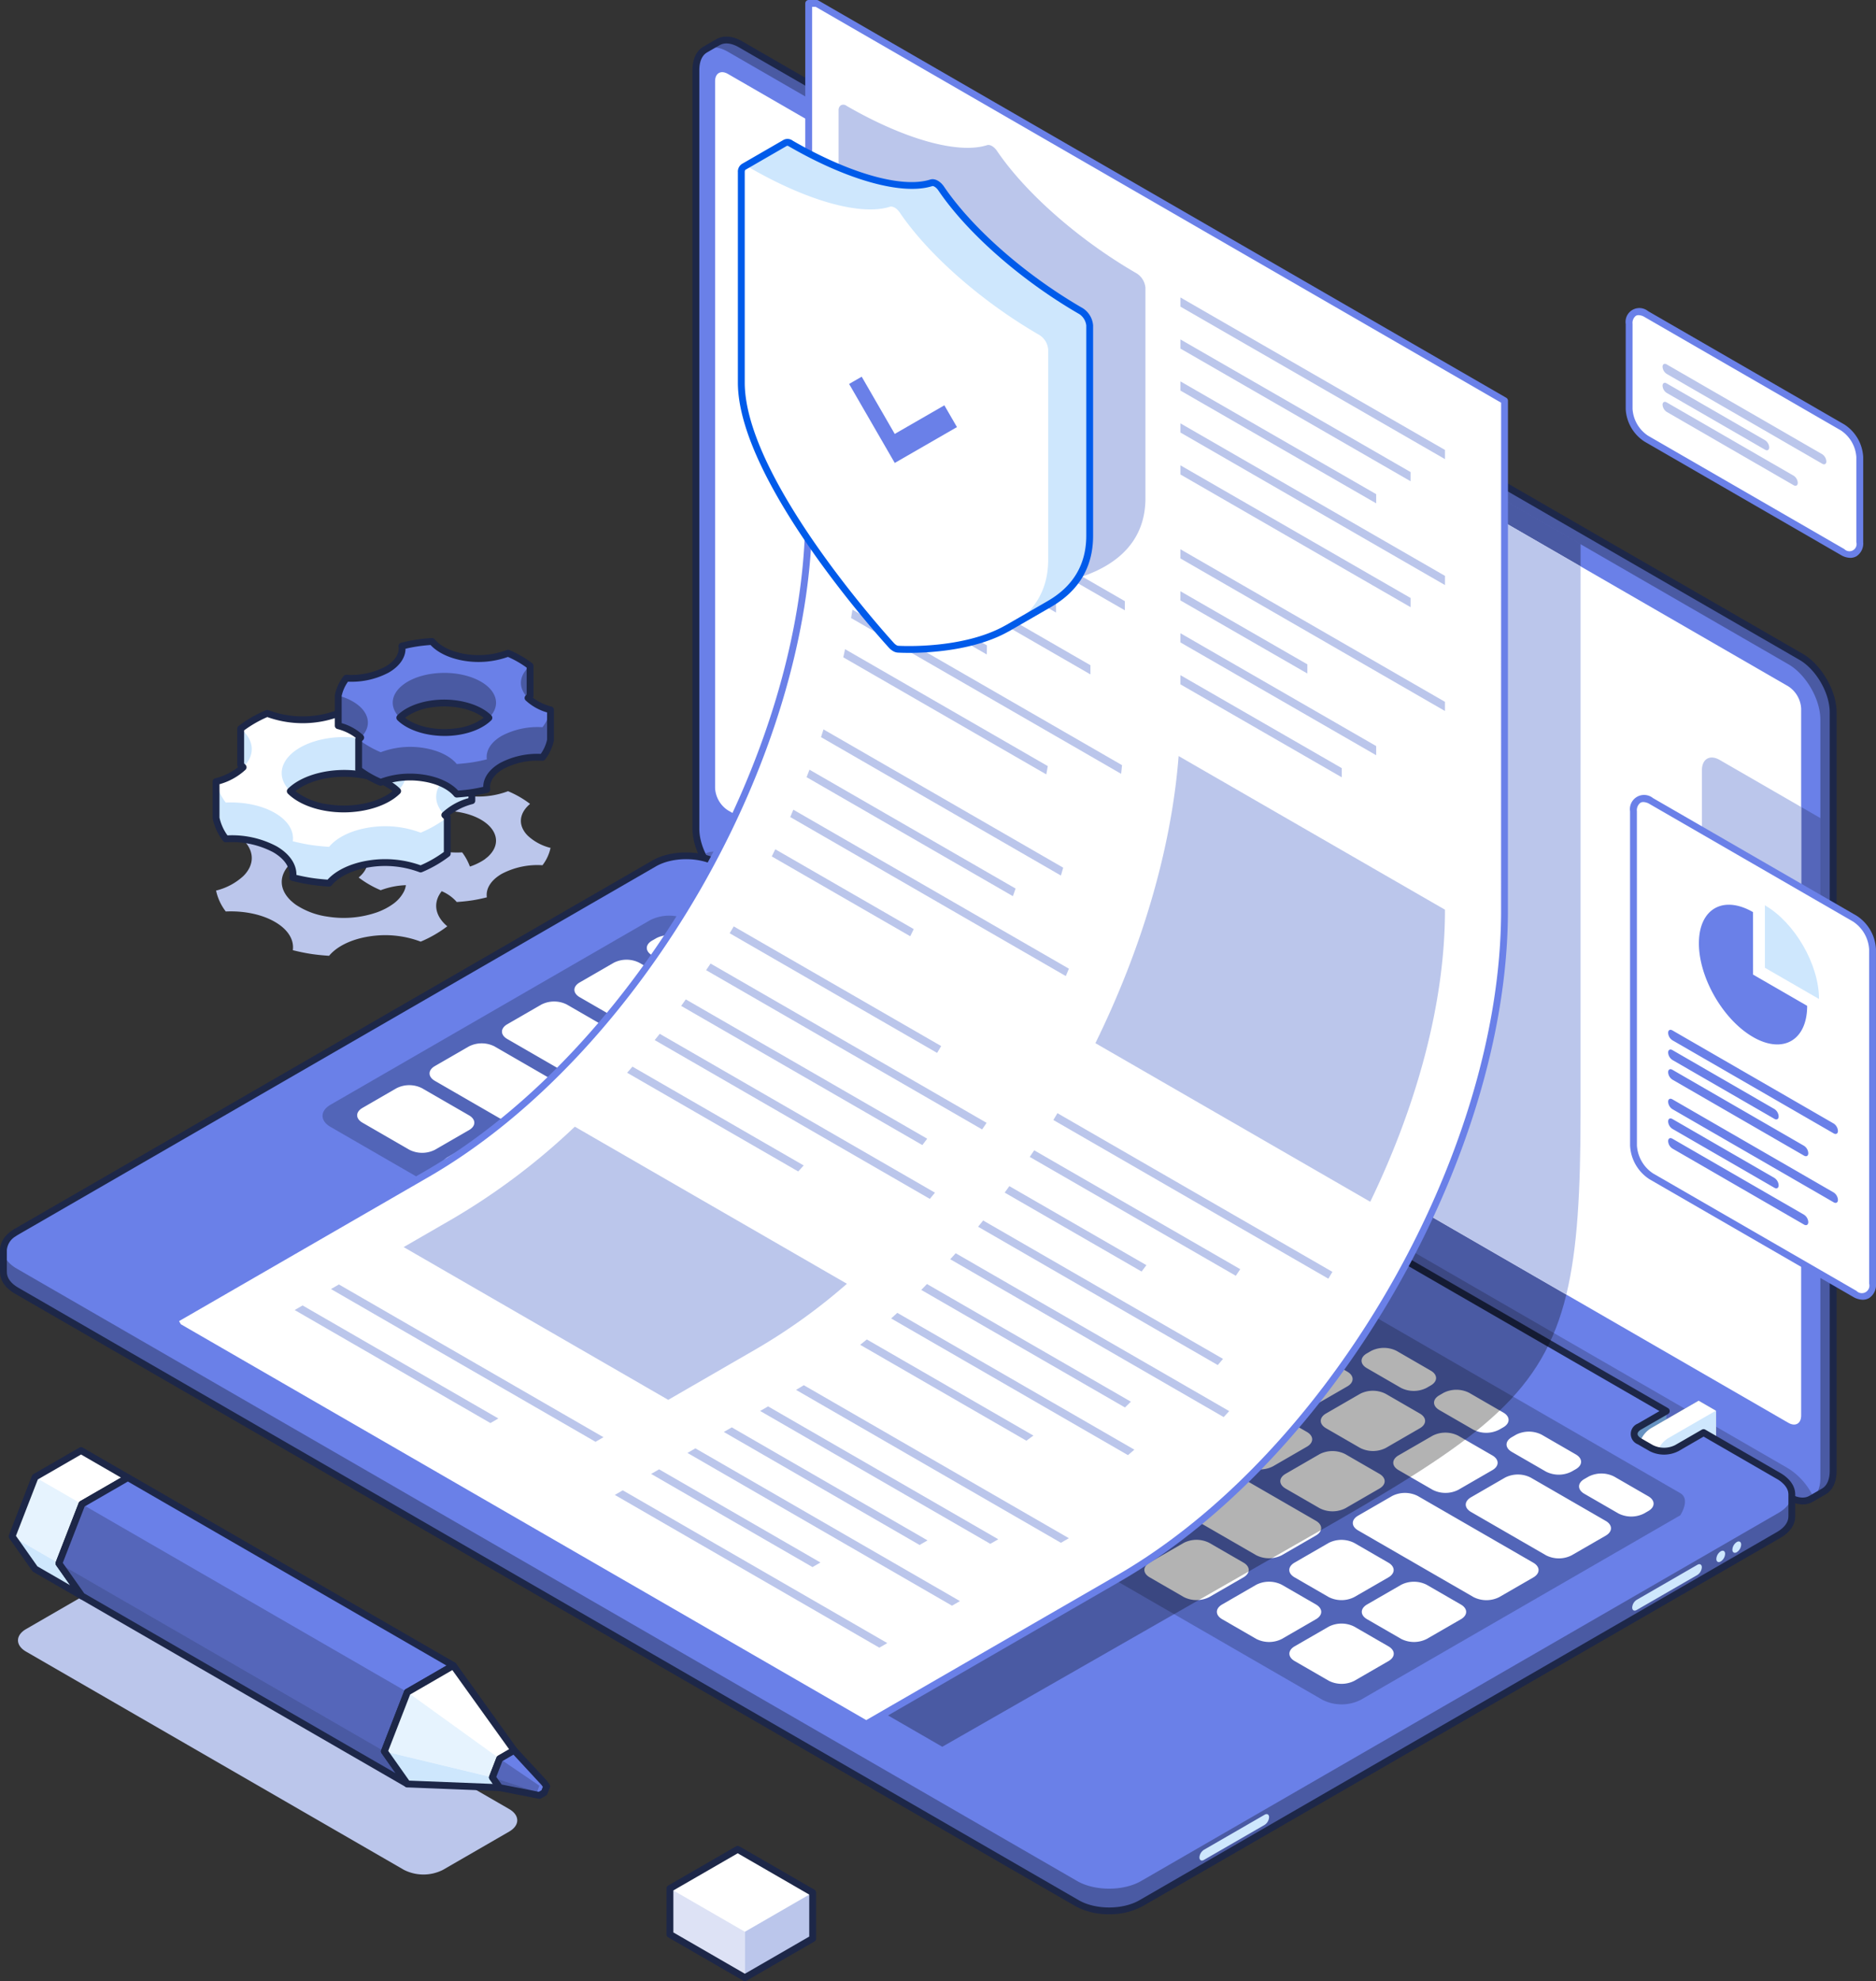 <svg xmlns="http://www.w3.org/2000/svg" width="576.462" height="608.553" viewBox="0 0 576.462 608.553">
  <rect x="0" y="0" width="576.462" height="608.553" fill="#333333" stroke="none"/>
  <g id="visual_2" data-name="visual 2" transform="translate(-632.379 -184.982)">
    <g id="Group_10725" data-name="Group 10725" transform="translate(632.379 196.224)">
      <path id="Path_40372" data-name="Path 40372" d="M891.886,200.171l-3.9,2.247a.057.057,0,0,1-.033.016l-.009.008h0c-1.767,1.031-2.855,3.223-2.855,6.337l0,233.013c0,6.257,4.4,13.877,9.823,17.011L1220.788,646.94c2.682,1.549,5.11,1.705,6.893.715v.011l.058-.03,0-.005,3.9-2.254,0-.005c1.792-1.019,2.9-3.217,2.9-6.36l0-233.017c-.009-6.257-4.408-13.873-9.834-17.007L898.855,200.852c-2.669-1.54-5.078-1.7-6.842-.74L892,200.1l-.082.049A.066.066,0,0,0,891.886,200.171Z" transform="translate(-671.255 -198.459)" fill="#6a80e8"/>
      <path id="Path_40373" data-name="Path 40373" d="M1255.9,460.729c-3.016-1.741-5.464-.328-5.468,3.146l.008,102.67a12.053,12.053,0,0,0,5.46,9.461l30.925,17.853,0-115.273Z" transform="translate(-727.457 -238.528)" opacity="0.2" style="mix-blend-mode: overlay;isolation: isolate"/>
      <path id="Path_40374" data-name="Path 40374" d="M1225.25,388.987,899.385,200.852c-2.669-1.54-5.078-1.7-6.842-.74l-.01-.012-.082.049a.066.066,0,0,0-.035.021l-3.876,2.238c1.774-1,4.215-.848,6.91.707l325.873,188.142c5.43,3.137,9.831,10.757,9.826,17.011l0,233.014c0,3.12-1.1,5.315-2.872,6.343l3.891-2.248,0-.005c1.791-1.019,2.9-3.217,2.9-6.36l0-233.017C1235.076,399.738,1230.677,392.121,1225.25,388.987Z" transform="translate(-671.785 -198.459)" opacity="0.3" style="mix-blend-mode: overlay;isolation: isolate"/>
      <path id="Path_40375" data-name="Path 40375" d="M1221.177,683.62,895.308,495.483c-3.118-1.8-5.891-1.724-7.691-.154a20.79,20.79,0,0,0,7.691,8.8l325.869,188.137c3.119,1.8,5.9,1.725,7.695.152A20.806,20.806,0,0,0,1221.177,683.62Z" transform="translate(-671.644 -243.783)" opacity="0.2" style="mix-blend-mode: overlay;isolation: isolate"/>
      <g id="Group_10718" data-name="Group 10718" transform="translate(212.786)">
        <path id="Path_40376" data-name="Path 40376" d="M1224.979,649.14a9.937,9.937,0,0,1-4.908-1.482L894.2,459.522c-5.711-3.3-10.353-11.339-10.35-17.923l0-233.012c0-3.385,1.187-5.949,3.345-7.226.019-.013.04-.025.06-.036l.017-.01,3.892-2.243.024-.014h0l.082-.049a1.015,1.015,0,0,1,.223-.1c2.152-1.081,4.876-.786,7.7.843l325.865,188.135c5.7,3.3,10.351,11.333,10.36,17.918l0,233.018c-.005,3.4-1.2,5.964-3.368,7.235l-.064.041-3.834,2.214a.976.976,0,0,1-.125.074,1.071,1.071,0,0,1-.107.047A6.17,6.17,0,0,1,1224.979,649.14Zm-336.656-446-.036.022c-1.505.878-2.334,2.807-2.334,5.429l0,233.013c0,5.916,4.167,13.138,9.3,16.1l325.867,188.137c2.255,1.3,4.335,1.552,5.857.706a1.081,1.081,0,0,1,.109-.052l3.776-2.182a.76.76,0,0,1,.07-.043c1.527-.869,2.369-2.8,2.372-5.447l0-233.015c-.008-5.915-4.184-13.137-9.309-16.1L898.138,201.571c-2.238-1.29-4.3-1.549-5.813-.726a1.113,1.113,0,0,1-.13.059l-3.871,2.232Zm3.372-3.157h0Z" transform="translate(-883.85 -198.267)" fill="#1d2748"/>
      </g>
      <path id="Path_40377" data-name="Path 40377" d="M1221.859,626.066,896,437.922a8.717,8.717,0,0,1-3.938-6.8l0-217.138c0-2.5,1.766-3.517,3.931-2.268L1221.859,399.85a8.708,8.708,0,0,1,3.932,6.809l0,217.14C1225.791,626.3,1224.029,627.315,1221.859,626.066Z" transform="translate(-672.326 -200.254)" fill="#fff"/>
      <path id="Path_40378" data-name="Path 40378" d="M1255.9,460.729c-3.016-1.741-5.464-.328-5.468,3.146l.008,102.67a12.053,12.053,0,0,0,5.46,9.461l25.022,14.447V475.179Z" transform="translate(-727.457 -238.528)" fill="#bbc6eb"/>
      <path id="Path_40379" data-name="Path 40379" d="M910.346,523.449l1.967,1.13,6.271-3.62v-6.807l-8.241,4.756C908.175,520.164,908.175,522.191,910.346,523.449Z" transform="translate(-674.89 -246.862)" fill="#80b6f1"/>
      <path id="Path_40380" data-name="Path 40380" d="M910.346,523.449l1.967,1.13,6.271-3.62v-6.807l-8.241,4.756C908.175,520.164,908.175,522.191,910.346,523.449Z" transform="translate(-674.89 -246.862)" opacity="0.2" style="mix-blend-mode: overlay;isolation: isolate"/>
      <g id="Group_10720" data-name="Group 10720" transform="translate(235.13 264.134)">
        <g id="Group_10719" data-name="Group 10719">
          <path id="Path_40381" data-name="Path 40381" d="M916.668,530.962l0,0a2.668,2.668,0,0,0,2.654-.269l14.735-8.51v-8.707l-5.284-3.052-14.747,8.513a8.314,8.314,0,0,0-3.766,6.526,2.7,2.7,0,0,0,1.015,2.363l-.009.019Z" transform="translate(-910.256 -510.421)" fill="#7185a3"/>
          <path id="Path_40382" data-name="Path 40382" d="M916.668,530.962l0,0a2.668,2.668,0,0,0,2.654-.269l14.735-8.51v-8.707l-5.284-3.052-14.747,8.513a8.314,8.314,0,0,0-3.766,6.526,2.7,2.7,0,0,0,1.015,2.363l-.009.019Z" transform="translate(-910.256 -510.421)" fill="#b7dafe"/>
          <path id="Path_40383" data-name="Path 40383" d="M935.015,514.028l-14.743,8.514a8.322,8.322,0,0,0-3.767,6.528c0,2.4,1.689,3.372,3.776,2.175l14.735-8.51Z" transform="translate(-911.217 -510.976)" opacity="0.5" style="mix-blend-mode: overlay;isolation: isolate"/>
        </g>
      </g>
      <path id="Path_40384" data-name="Path 40384" d="M1227.462,706.527l1.959,1.14,6.272-3.623v-6.807l-8.248,4.757C1225.281,703.242,1225.285,705.278,1227.462,706.527Z" transform="translate(-723.672 -275.026)" fill="#80b6f1"/>
      <path id="Path_40385" data-name="Path 40385" d="M1227.462,706.527l1.959,1.14,6.272-3.623v-6.807l-8.248,4.757C1225.281,703.242,1225.285,705.278,1227.462,706.527Z" transform="translate(-723.672 -275.026)" opacity="0.2" style="mix-blend-mode: overlay;isolation: isolate"/>
      <g id="Group_10721" data-name="Group 10721" transform="translate(503.453 419.021)">
        <path id="Path_40386" data-name="Path 40386" d="M1233.773,714.008h0a2.673,2.673,0,0,0,2.651-.266l14.735-8.517,0-8.7-5.291-3.061-14.747,8.513a8.35,8.35,0,0,0-3.764,6.527,2.7,2.7,0,0,0,1.015,2.367l-.012.018Z" transform="translate(-1227.361 -693.467)" fill="#7185a3"/>
        <path id="Path_40387" data-name="Path 40387" d="M1233.773,714.008h0a2.673,2.673,0,0,0,2.651-.266l14.735-8.517,0-8.7-5.291-3.061-14.747,8.513a8.35,8.35,0,0,0-3.764,6.527,2.7,2.7,0,0,0,1.015,2.367l-.012.018Z" transform="translate(-1227.361 -693.467)" fill="#fff"/>
        <path id="Path_40388" data-name="Path 40388" d="M1252.124,697.084l-14.748,8.51a8.359,8.359,0,0,0-3.767,6.526c0,2.4,1.692,3.373,3.776,2.178l14.735-8.516Z" transform="translate(-1228.322 -694.023)" fill="#cee7fd"/>
      </g>
      <path id="Path_40389" data-name="Path 40389" d="M1183.11,691.144c0-.032,0-.065-.008-.1a5.336,5.336,0,0,0-.172-.685c-.009-.025-.014-.051-.022-.076a5.6,5.6,0,0,0-.287-.679c-.012-.024-.017-.048-.029-.074a6.6,6.6,0,0,0-.374-.609c-.024-.041-.046-.082-.074-.125a7.168,7.168,0,0,0-.476-.59,1.52,1.52,0,0,0-.1-.122,10.35,10.35,0,0,0-2.477-1.941l-23.039-13.3-8.231,4.758a8.673,8.673,0,0,1-7.863-.005l-1.635-.942,0,0-1.959-1.14c-2.178-1.249-2.181-3.285-.017-4.534l2.351-1.356h0l5.9-3.4-256.864-148.3-8.241,4.755a8.678,8.678,0,0,1-7.861-.005l-1.633-.944-1.967-1.129c-2.171-1.258-2.171-3.285,0-4.541l2.341-1.351h0l5.9-3.406L853.225,498c-5.431-3.131-14.223-3.135-19.642,0l-195.9,113.1q-.5.288-.945.6c-2.058,1.455-3.094,3.231-3.113,5.012h0l0,.029c0,.01,0,.018,0,.028v6.68l.022,0c-.054,2.092,1.281,4.2,4.051,5.792L963.556,817.393c5.436,3.134,14.23,3.133,19.649,0l195.9-113.1c2.687-1.549,4.026-3.578,4.051-5.612h.013v-.056s0,0,0-.006V691.8A4.422,4.422,0,0,0,1183.11,691.144Z" transform="translate(-632.57 -244.016)" fill="#6a80e8"/>
      <path id="Path_40390" data-name="Path 40390" d="M1183.122,713.3c.259,2.226-1.072,4.5-4.018,6.2l-195.9,113.1c-5.419,3.13-14.218,3.13-19.649-.007L637.694,644.462c-2.713-1.567-4.069-3.619-4.072-5.671v6.682l.022,0c-.054,2.092,1.281,4.2,4.051,5.792L963.556,839.413c5.436,3.134,14.23,3.133,19.649,0l195.9-113.1c2.687-1.549,4.026-3.578,4.051-5.612h.013v-.056s0,0,0-.006v-6.819A4.369,4.369,0,0,0,1183.122,713.3Z" transform="translate(-632.57 -266.035)" opacity="0.3" style="mix-blend-mode: overlay;isolation: isolate"/>
      <g id="Group_10722" data-name="Group 10722" transform="translate(0 250.604)">
        <path id="Path_40391" data-name="Path 40391" d="M973.2,820.588a21.2,21.2,0,0,1-10.359-2.472L636.979,629.972c-2.929-1.687-4.547-3.988-4.579-6.5a1.041,1.041,0,0,1-.021-.206v-6.68c0-.03,0-.065,0-.1.034-2.162,1.3-4.231,3.557-5.829.322-.229.669-.452,1.029-.657l195.9-113.1c5.7-3.292,14.981-3.29,20.693,0l23.04,13.3a1.051,1.051,0,0,1,0,1.821l-8.241,4.757c-.7.4-1.1.9-1.1,1.357s.4.955,1.1,1.362l3.6,2.073a7.636,7.636,0,0,0,6.809.005l8.241-4.756a1.05,1.05,0,0,1,1.051,0l256.864,148.3a1.051,1.051,0,0,1,0,1.822l-8.248,4.757c-.7.4-1.1.894-1.094,1.351s.405.956,1.108,1.36l1.879,1.093c.03.013.057.028.085.043l1.636.943a7.64,7.64,0,0,0,6.813.005l8.23-4.758a1.052,1.052,0,0,1,1.052,0l23.038,13.3a11.384,11.384,0,0,1,2.728,2.143,1.921,1.921,0,0,1,.136.164,7.917,7.917,0,0,1,.524.654c.051.078.079.126.107.174a7.648,7.648,0,0,1,.411.676c.019.035.042.091.061.139a6.328,6.328,0,0,1,.318.762c.008.024.026.088.033.113a6.222,6.222,0,0,1,.2.8c.007.038.015.119.019.163a5.449,5.449,0,0,1,.064.78v6.825a1.246,1.246,0,0,1-.015.179c-.077,2.472-1.7,4.741-4.575,6.4l-195.9,113.1A21.159,21.159,0,0,1,973.2,820.588ZM634.482,623.058a.978.978,0,0,1,.023.239c-.046,1.794,1.205,3.518,3.525,4.853L963.891,816.295c5.133,2.958,13.475,2.961,18.6,0l195.9-113.1c2.252-1.3,3.5-2.972,3.525-4.714a1.03,1.03,0,0,1,.012-.149v-6.7a3.258,3.258,0,0,0-.047-.518l0-.025c0-.021-.008-.092-.01-.113a4.733,4.733,0,0,0-.128-.478c-.007-.02-.023-.079-.028-.1a4.618,4.618,0,0,0-.223-.511c-.013-.026-.03-.066-.044-.1-.085-.156-.186-.306-.289-.461-.015-.022-.048-.08-.061-.1a5.681,5.681,0,0,0-.409-.509c-.015-.017-.053-.066-.068-.085a9.287,9.287,0,0,0-2.242-1.758l-22.511-13-7.705,4.454a9.694,9.694,0,0,1-8.918-.007l-1.546-.891a.836.836,0,0,1-.093-.047l-1.959-1.14a3.42,3.42,0,0,1-.014-6.354l6.669-3.847L887.538,518.952l-7.714,4.453a9.709,9.709,0,0,1-8.915-.006l-3.6-2.071a3.427,3.427,0,0,1-.005-6.362l6.665-3.847-21.463-12.393c-5.135-2.959-13.474-2.96-18.59,0l-195.9,113.1c-.307.177-.593.36-.861.55a5.439,5.439,0,0,0-2.671,4.166c0,.025,0,.048,0,.071l0,.018Z" transform="translate(-632.379 -494.432)" fill="#1d2748"/>
      </g>
      <path id="Path_40392" data-name="Path 40392" d="M1068.548,758.252a13.038,13.038,0,0,1-11.79,0l-304.8-175.98c-3.256-1.877-3.259-4.929,0-6.806l98.164-56.677a13.023,13.023,0,0,1,11.789.006l304.8,175.978c3.253,1.879.011,6.8.011,6.8Z" transform="translate(-650.398 -247.358)" fill="#1d2748" opacity="0.3" style="mix-blend-mode: overlay;isolation: isolate"/>
      <g id="Group_10723" data-name="Group 10723" transform="translate(109.749 275.994)">
        <path id="Path_40393" data-name="Path 40393" d="M785.986,590.383a8.683,8.683,0,0,1-7.858,0l-14.42-8.323c-2.169-1.252-2.171-3.288,0-4.535l10.468-6.049a8.666,8.666,0,0,1,7.857.008l14.418,8.32c2.168,1.253,2.173,3.282,0,4.537Zm55-6.033c2.173-1.247,2.167-3.282,0-4.536L804.29,558.632a8.673,8.673,0,0,0-7.863,0l-10.471,6.042c-2.169,1.253-2.169,3.28,0,4.537L822.654,590.4a8.7,8.7,0,0,0,7.862,0ZM818.733,597.2c2.168-1.256,2.164-3.288,0-4.538l-10.486-6.052a8.669,8.669,0,0,0-7.857,0l-10.474,6.046c-2.167,1.252-2.165,3.281,0,4.533l10.489,6.055a8.677,8.677,0,0,0,7.857,0Zm22.278,12.86c2.168-1.252,2.165-3.282,0-4.534l-10.484-6.052a8.682,8.682,0,0,0-7.857,0l-10.473,6.043c-2.17,1.255-2.162,3.282,0,4.537l10.483,6.053a8.7,8.7,0,0,0,7.864,0Zm22.282,12.864c2.165-1.251,2.165-3.284-.006-4.533L852.8,612.336a8.691,8.691,0,0,0-7.858,0l-10.47,6.04c-2.169,1.253-2.166,3.286,0,4.535l10.487,6.055a8.688,8.688,0,0,0,7.856.007Zm148.851,85.938c2.164-1.249,2.164-3.285,0-4.534l-25.664-14.815a8.66,8.66,0,0,0-7.854-.006l-10.476,6.045c-2.169,1.253-2.164,3.287,0,4.539l25.667,14.815a8.66,8.66,0,0,0,7.855,0Zm44.53.016c2.17-1.251,2.165-3.285,0-4.535l-25.663-14.818a8.693,8.693,0,0,0-7.858,0l-10.471,6.048c-2.169,1.252-2.165,3.285,0,4.534l25.663,14.818a8.7,8.7,0,0,0,7.859,0Zm-81.987-21.637c2.168-1.257,2.165-3.286-.011-4.539L964.2,676.651a8.679,8.679,0,0,0-7.859,0l-10.471,6.047c-2.169,1.248-2.169,3.283,0,4.535l10.48,6.051a8.723,8.723,0,0,0,7.863,0ZM952.4,674.372c2.175-1.245,2.165-3.278,0-4.528L875.08,625.2a8.7,8.7,0,0,0-7.858-.01l-10.47,6.053c-2.169,1.247-2.167,3.28.005,4.534l77.318,44.639a8.7,8.7,0,0,0,7.865.007ZM891.476,547c2.172-1.252,2.166-3.283,0-4.531l-29.6-17.09a8.67,8.67,0,0,0-7.858,0l-1.306.75c-2.171,1.252-2.165,3.283.008,4.536l29.595,17.09a8.674,8.674,0,0,0,7.854,0Zm22.281,12.866c2.171-1.251,2.165-3.287,0-4.538l-10.487-6.057a8.681,8.681,0,0,0-7.855,0l-1.31.751c-2.168,1.256-2.161,3.291.008,4.539l10.483,6.055a8.7,8.7,0,0,0,7.862,0Zm22.278,12.862c2.169-1.253,2.169-3.284,0-4.539l-10.487-6.047a8.657,8.657,0,0,0-7.856,0l-1.313.752c-2.165,1.252-2.162,3.285.008,4.535l10.483,6.056a8.685,8.685,0,0,0,7.858,0Zm22.278,12.864c2.174-1.253,2.169-3.286,0-4.539l-10.477-6.049a8.679,8.679,0,0,0-7.863,0l-1.31.756c-2.174,1.251-2.169,3.285.008,4.533l10.484,6.056a8.679,8.679,0,0,0,7.854,0Zm22.281,12.867c2.169-1.256,2.169-3.291,0-4.544L970.1,587.861a8.68,8.68,0,0,0-7.857,0l-1.309.756c-2.167,1.253-2.165,3.282,0,4.535l10.488,6.053a8.678,8.678,0,0,0,7.859.006Zm22.278,12.858c2.169-1.253,2.169-3.283,0-4.538l-10.484-6.053a8.683,8.683,0,0,0-7.858,0l-1.307.758c-2.169,1.255-2.165,3.28,0,4.537l10.483,6.051a8.707,8.707,0,0,0,7.862,0Zm22.282,12.866c2.165-1.255,2.165-3.286-.007-4.541l-10.48-6.054a8.708,8.708,0,0,0-7.863,0l-1.306.758c-2.166,1.248-2.166,3.284,0,4.537l10.487,6.055a8.709,8.709,0,0,0,7.858,0Zm22.279,12.863c2.169-1.256,2.164-3.286,0-4.54l-10.488-6.051a8.68,8.68,0,0,0-7.858,0l-1.307.754c-2.164,1.255-2.168,3.285.014,4.537l10.479,6.053a8.681,8.681,0,0,0,7.855,0Zm22.277,12.862c2.164-1.255,2.161-3.288,0-4.54l-10.488-6.051a8.662,8.662,0,0,0-7.858,0l-1.306.751c-2.173,1.251-2.17,3.284.008,4.536l10.48,6.055a8.691,8.691,0,0,0,7.858,0Zm22.278,12.861c2.169-1.25,2.165-3.285,0-4.534l-10.48-6.059a8.684,8.684,0,0,0-7.859,0l-1.311.756c-2.169,1.249-2.169,3.282.013,4.535l10.476,6.056a8.713,8.713,0,0,0,7.859,0Zm22.282,12.867c2.169-1.254,2.169-3.286,0-4.539l-10.488-6.058a8.7,8.7,0,0,0-7.859,0l-1.306.758c-2.173,1.251-2.168,3.28,0,4.533l10.484,6.055a8.7,8.7,0,0,0,7.855,0Zm22.279,12.86c2.168-1.252,2.168-3.287-.005-4.537l-10.484-6.057a8.7,8.7,0,0,0-7.866,0l-1.3.757c-2.169,1.252-2.165,3.283,0,4.534l10.484,6.053a8.7,8.7,0,0,0,7.858,0Zm22.281,12.859c2.165-1.252,2.161-3.285-.009-4.541l-10.48-6.048a8.675,8.675,0,0,0-7.858,0l-1.307.754c-2.172,1.254-2.169,3.286,0,4.539l10.484,6.051a8.71,8.71,0,0,0,7.858,0ZM863.263,597.214c2.172-1.252,2.167-3.282,0-4.534l-10.484-6.053a8.687,8.687,0,0,0-7.863-.006l-10.471,6.048c-2.167,1.249-2.165,3.282.008,4.536l10.484,6.054a8.687,8.687,0,0,0,7.858,0Zm22.28,12.864c2.169-1.251,2.165-3.281,0-4.536l-10.488-6.052a8.692,8.692,0,0,0-7.862,0l-10.467,6.042c-2.17,1.253-2.17,3.287,0,4.544l10.486,6.049a8.687,8.687,0,0,0,7.856,0Zm22.282,12.865c2.165-1.257,2.163-3.291-.006-4.54l-10.486-6.055a8.681,8.681,0,0,0-7.858,0L879.008,618.4c-2.174,1.248-2.174,3.278,0,4.539l10.481,6.047a8.684,8.684,0,0,0,7.86,0ZM930.1,635.8c2.17-1.249,2.163-3.286-.006-4.536l-10.482-6.051a8.663,8.663,0,0,0-7.86,0l-10.47,6.042c-2.167,1.256-2.167,3.288.007,4.543l10.482,6.05a8.684,8.684,0,0,0,7.857,0Zm22.276,12.866c2.173-1.253,2.164-3.286,0-4.535l-10.488-6.06a8.687,8.687,0,0,0-7.853,0l-10.471,6.048c-2.175,1.248-2.171,3.282,0,4.533l10.485,6.059a8.694,8.694,0,0,0,7.863-.006Zm22.281,12.864c2.171-1.251,2.164-3.288,0-4.537l-10.488-6.059a8.7,8.7,0,0,0-7.858,0l-10.471,6.046c-2.169,1.253-2.165,3.283,0,4.536l10.481,6.05a8.711,8.711,0,0,0,7.864.011Zm22.283,12.86c2.172-1.255,2.16-3.282-.005-4.535L986.453,663.8a8.66,8.66,0,0,0-7.864,0l-10.467,6.045c-2.169,1.249-2.169,3.274,0,4.531l10.486,6.055a8.675,8.675,0,0,0,7.859,0Zm22.277,12.863c2.173-1.249,2.165-3.286,0-4.54l-10.488-6.051a8.666,8.666,0,0,0-7.854,0L990.4,682.7c-2.173,1.257-2.165,3.284,0,4.542l10.488,6.048a8.7,8.7,0,0,0,7.858.007Zm-98.974-82.838c2.169-1.248,2.165-3.281-.007-4.535l-10.481-6.052a8.7,8.7,0,0,0-7.858,0l-10.47,6.043c-2.166,1.255-2.171,3.287,0,4.543l10.485,6.053a8.687,8.687,0,0,0,7.858,0Zm22.281,12.864c2.17-1.251,2.165-3.281-.012-4.533l-10.479-6.055a8.68,8.68,0,0,0-7.856,0l-10.471,6.038c-2.169,1.257-2.173,3.286.007,4.543l10.481,6.054a8.7,8.7,0,0,0,7.858,0ZM964.8,630.14c2.169-1.248,2.164-3.282,0-4.53l-10.485-6.055a8.69,8.69,0,0,0-7.858,0l-10.471,6.042c-2.164,1.256-2.164,3.288.005,4.542l10.484,6.053a8.7,8.7,0,0,0,7.858,0Zm22.278,12.868c2.174-1.25,2.165-3.284,0-4.537l-10.492-6.055a8.674,8.674,0,0,0-7.854,0l-10.471,6.039c-2.167,1.259-2.167,3.286,0,4.541l10.486,6.057a8.7,8.7,0,0,0,7.853,0Zm22.282,12.861c2.17-1.253,2.161-3.282,0-4.538l-10.483-6.048a8.7,8.7,0,0,0-7.863,0l-10.471,6.042c-2.163,1.256-2.163,3.286,0,4.538l10.487,6.053a8.677,8.677,0,0,0,7.859,0Zm22.282,12.862c2.165-1.25,2.157-3.282-.008-4.536l-10.488-6.051a8.663,8.663,0,0,0-7.85,0l-10.471,6.043c-2.17,1.255-2.17,3.286,0,4.54l10.487,6.055a8.683,8.683,0,0,0,7.851,0Zm22.274,12.862c2.169-1.253,2.165-3.283,0-4.535l-10.485-6.051a8.7,8.7,0,0,0-7.858-.01l-10.475,6.049c-2.164,1.249-2.164,3.282.013,4.539l10.479,6.055a8.707,8.707,0,0,0,7.864,0Zm22.283,12.862c2.168-1.248,2.159-3.282-.009-4.536l-10.485-6.05a8.688,8.688,0,0,0-7.858,0l-10.466,6.047c-2.171,1.249-2.171,3.283,0,4.539l10.483,6.048a8.708,8.708,0,0,0,7.863.008Zm47.286,27.3c2.17-1.249,2.161-3.284,0-4.534l-35.5-20.492a8.7,8.7,0,0,0-7.854-.006l-10.476,6.049c-2.165,1.248-2.168,3.282,0,4.535l35.492,20.494a8.733,8.733,0,0,0,7.864,0Zm-22.257,12.848c2.173-1.253,2.169-3.284,0-4.538l-10.488-6.054a8.684,8.684,0,0,0-7.854,0l-10.471,6.041c-2.166,1.256-2.173,3.285,0,4.538l10.483,6.05a8.682,8.682,0,0,0,7.863,0Zm-22.245,12.847c2.169-1.252,2.161-3.284-.008-4.539l-10.484-6.048a8.677,8.677,0,0,0-7.854,0l-10.48,6.043c-2.161,1.252-2.161,3.285.008,4.539l10.491,6.054a8.691,8.691,0,0,0,7.856,0ZM1056.7,734.591c2.169-1.251,2.16-3.284-.008-4.543L1046.211,724a8.7,8.7,0,0,0-7.853,0l-10.472,6.048c-2.17,1.25-2.17,3.285,0,4.537l10.487,6.056a8.677,8.677,0,0,0,7.859,0Zm22.252-12.846c2.17-1.252,2.161-3.288,0-4.539l-10.483-6.055a8.709,8.709,0,0,0-7.866,0l-10.464,6.042c-2.17,1.253-2.174,3.286,0,4.536l10.483,6.054a8.677,8.677,0,0,0,7.858,0Zm-44.531-.021c2.166-1.249,2.161-3.282,0-4.534l-10.491-6.053a8.665,8.665,0,0,0-7.855,0l-10.471,6.039c-2.166,1.252-2.166,3.285,0,4.539l10.483,6.054a8.682,8.682,0,0,0,7.863,0Zm-181.019-155.9c2.173-1.25,2.164-3.281,0-4.537l-26.867-15.508a8.655,8.655,0,0,0-7.85,0l-10.474,6.043c-2.17,1.251-2.174,3.283,0,4.536l26.866,15.514a8.7,8.7,0,0,0,7.858,0Zm22.282,12.863c2.169-1.249,2.165-3.284-.008-4.537L865.2,568.1a8.682,8.682,0,0,0-7.854,0l-10.471,6.047c-2.169,1.252-2.169,3.28,0,4.536l10.487,6.054a8.688,8.688,0,0,0,7.858,0Zm22.278,12.864c2.173-1.249,2.166-3.284,0-4.536l-10.485-6.053a8.688,8.688,0,0,0-7.858,0l-10.471,6.045c-2.169,1.251-2.169,3.285,0,4.537l10.488,6.051a8.674,8.674,0,0,0,7.86,0Zm79.257,20.07c2.171-1.257,2.164-3.291-.008-4.54l-10.483-6.051a8.671,8.671,0,0,0-7.852-.008L948.4,607.074c-2.164,1.257-2.158,3.283.014,4.537l10.483,6.057a8.663,8.663,0,0,0,7.855,0ZM999.5,624.488c2.173-1.258,2.169-3.291,0-4.536L989.011,613.9a8.7,8.7,0,0,0-7.854-.006l-10.472,6.047c-2.17,1.252-2.164,3.282.008,4.538l10.48,6.053a8.7,8.7,0,0,0,7.863.005Zm22.281,12.857c2.169-1.245,2.165-3.281,0-4.535l-10.487-6.054a8.673,8.673,0,0,0-7.856,0L992.967,632.8c-2.169,1.252-2.169,3.278,0,4.533l10.488,6.059a8.708,8.708,0,0,0,7.854,0Zm22.278,12.866c2.173-1.252,2.165-3.286-.009-4.539l-10.483-6.049a8.675,8.675,0,0,0-7.851-.006l-10.471,6.047c-2.172,1.253-2.169,3.278,0,4.536l10.484,6.055a8.69,8.69,0,0,0,7.858,0Zm22.278,12.863c2.174-1.252,2.165-3.286-.009-4.54l-10.483-6.055a8.709,8.709,0,0,0-7.851,0l-10.475,6.047c-2.17,1.254-2.165,3.282.008,4.539l10.475,6.053a8.7,8.7,0,0,0,7.863,0Zm22.278,12.862c2.17-1.248,2.17-3.286,0-4.534l-10.479-6.053a8.689,8.689,0,0,0-7.863-.007l-10.476,6.051c-2.157,1.245-2.157,3.278.013,4.534l10.479,6.048a8.7,8.7,0,0,0,7.858.011ZM1110.9,688.8c2.17-1.248,2.165-3.282-.007-4.535l-10.479-6.05a8.685,8.685,0,0,0-7.859-.008l-10.472,6.045c-2.169,1.258-2.16,3.284,0,4.533l10.488,6.057a8.685,8.685,0,0,0,7.855.006Zm34.841,20.118c2.161-1.253,2.161-3.291-.012-4.54l-23.039-13.3a8.693,8.693,0,0,0-7.858-.008l-10.475,6.052c-2.166,1.248-2.162,3.282.008,4.53l23.045,13.307a8.676,8.676,0,0,0,7.855,0ZM932.67,585.9c2.166-1.248,2.16-3.283-.008-4.539l-10.482-6.051a8.7,8.7,0,0,0-7.865,0l-10.465,6.044c-2.168,1.254-2.168,3.285.006,4.536l10.481,6.05a8.659,8.659,0,0,0,7.859.007Zm22.274,12.864c2.173-1.251,2.164-3.286,0-4.541l-10.488-6.047a8.674,8.674,0,0,0-7.854,0l-10.476,6.047c-2.162,1.245-2.16,3.28.009,4.531L936.62,604.8a8.7,8.7,0,0,0,7.857,0Zm-89.111-51.449c2.165-1.256,2.165-3.288-.008-4.54l-17.036-9.837a8.7,8.7,0,0,0-7.858-.005l-10.471,6.048c-2.169,1.252-2.163,3.285.006,4.537l17.038,9.834a8.669,8.669,0,0,0,7.854,0Zm22.28,12.863c2.164-1.257,2.164-3.284-.006-4.537l-10.485-6.054a8.676,8.676,0,0,0-7.857,0l-10.471,6.043c-2.17,1.252-2.17,3.282,0,4.539l10.486,6.052a8.677,8.677,0,0,0,7.857,0Zm22.278,12.86c2.167-1.248,2.163-3.285,0-4.537L899.9,562.446a8.676,8.676,0,0,0-7.854,0l-10.471,6.042c-2.165,1.256-2.165,3.287.009,4.539l10.483,6.053a8.673,8.673,0,0,0,7.855,0Z" transform="translate(-762.081 -524.438)" fill="#fff"/>
      </g>
      <path id="Path_40394" data-name="Path 40394" d="M893.8,761.921a13.008,13.008,0,0,1-11.784,0l-89.883-51.9c-3.258-1.878-3.261-4.924,0-6.8l57.1-32.969a13.029,13.029,0,0,1,11.79.007l89.879,51.888c3.263,1.885,3.263,4.93.014,6.809Z" transform="translate(-656.578 -270.659)" opacity="0.2" style="mix-blend-mode: overlay;isolation: isolate"/>
      <path id="Path_40395" data-name="Path 40395" d="M792.131,705.493l57.1-32.971a13.047,13.047,0,0,1,11.789,0L950.9,724.419a4.9,4.9,0,0,1,2.184,2.272c.66-1.58-.043-3.307-2.184-4.544l-89.879-51.888a13.029,13.029,0,0,0-11.789-.007l-57.1,32.969c-2.136,1.233-2.841,2.958-2.179,4.535A4.883,4.883,0,0,1,792.131,705.493Z" transform="translate(-656.583 -270.659)" opacity="0.2" style="mix-blend-mode: overlay;isolation: isolate"/>
      <g id="Group_10724" data-name="Group 10724" transform="translate(368.566 462.251)">
        <path id="Path_40396" data-name="Path 40396" d="M1222.327,752.5a3.028,3.028,0,0,1-1.351,2.338l-18.688,10.788c-.744.43-1.356.083-1.356-.77h0a2.994,2.994,0,0,1,1.356-2.348l18.671-10.776c.748-.432,1.368-.087,1.368.768Zm5.813-4.916a2.976,2.976,0,0,0-1.351,2.343c-.009.865.6,1.214,1.343.779a2.967,2.967,0,0,0,1.348-2.337C1229.483,747.5,1228.875,747.163,1228.14,747.583Zm4.926-2.843a2.982,2.982,0,0,0-1.348,2.337c0,.863.6,1.214,1.357.777a2.972,2.972,0,0,0,1.343-2.329C1234.409,744.664,1233.813,744.311,1233.066,744.74ZM1089.35,829.271a3.031,3.031,0,0,1-1.35,2.337l-18.684,10.785c-.743.432-1.351.081-1.364-.77h0a3.016,3.016,0,0,1,1.364-2.341l18.676-10.781c.744-.43,1.359-.091,1.359.77Z" transform="translate(-1067.951 -744.557)" fill="#cee7fd"/>
      </g>
    </g>
    <g id="Group_10730" data-name="Group 10730" transform="translate(684.908 184.982)">
      <g id="Group_10726" data-name="Group 10726" transform="translate(24.415 43.721)">
        <path id="Path_40397" data-name="Path 40397" d="M918.224,243.455v-6.8L1132.054,360.1v6.8Zm209.45,347.138c-7.234,29.752-25.584,43.622-69.889,69.2l-121.873,69.7L724.533,607.451l-1.222-2.108,77.647-44.831c37.442-21.619,70.815-61.255,92.3-105.264Z" transform="translate(-723.311 -236.652)" opacity="0.3" style="mix-blend-mode: overlay;isolation: isolate"/>
        <path id="Path_40398" data-name="Path 40398" d="M1162.95,368.142,949.121,244.692l.007,114.1c0,31.394-9.354,65.7-24.973,97.693l234.415,135.345c3.435-14.13,4.371-31.823,4.371-56.087Z" transform="translate(-754.208 -237.889)" fill="#bbc6eb"/>
      </g>
      <g id="Group_10729" data-name="Group 10729">
        <g id="Group_10727" data-name="Group 10727">
          <path id="Path_40399" data-name="Path 40399" d="M985.944,669.934c65.346-37.727,118.5-129.721,118.483-205.069l.013-156.6L893.057,186.227l-2.44,0v156.6c0,74.569-52.608,165.62-117.273,202.96L695.7,590.608l1.218,2.108L908.3,714.761Z" transform="translate(-694.649 -185.173)" fill="#fff"/>
          <path id="Path_40400" data-name="Path 40400" d="M908.109,715.622a1.05,1.05,0,0,1-.526-.141L696.2,593.435a1.04,1.04,0,0,1-.385-.384l-1.218-2.108a1.052,1.052,0,0,1,.385-1.437l77.645-44.827C837,507.511,889.37,416.871,889.374,342.631v-156.6a1.052,1.052,0,0,1,1.053-1.052h0l2.44,0a1.052,1.052,0,0,1,.525.141l211.382,122.041a1.052,1.052,0,0,1,.526.911l-.014,156.6c.017,75.682-53.371,168.084-119.009,205.98l-.525-.911.525.911L908.634,715.48A1.049,1.049,0,0,1,908.109,715.622ZM697.5,591.755l210.611,121.6,77.119-44.523c65.058-37.561,117.973-129.146,117.956-204.159l.013-155.99-210.614-121.6-1.105,0V342.631c0,74.909-52.848,166.365-117.8,203.871l-76.733,44.3Z" transform="translate(-694.458 -184.982)" fill="#6a80e8"/>
        </g>
        <path id="Path_40401" data-name="Path 40401" d="M1031.2,343.829l0-64.6a5.845,5.845,0,0,0-2.642-4.386c-17.664-10.194-34.129-24.627-42.982-37.67-.9-1.314-2.148-2.038-3.05-1.754-8.848,2.816-25.3-1.758-43.109-12.04a1.657,1.657,0,0,0-1.761-.237,1.8,1.8,0,0,0-.753,1.647v64.593c0,29.964,44.243,78.7,46.134,80.767a4.525,4.525,0,0,0,1.018.834,2.274,2.274,0,0,0,1.01.333c1.224.074,20.336,1.089,33.571-6.429a.07.07,0,0,1-.016.008C1025.754,360.847,1031.2,354.325,1031.2,343.829Z" transform="translate(-731.754 -190.828)" fill="#bbc6eb"/>
        <g id="Group_10728" data-name="Group 10728" transform="translate(38.02 64.78)">
          <path id="Path_40402" data-name="Path 40402" d="M910.353,386.6c.147-.855.3-1.713.431-2.568l82.83,47.76c-.086.888-.172,1.772-.275,2.662Zm101.213,4.671v2.821l60.15,34.656,0-2.819Zm-27.655,9.83-70.833-40.838c-.038.918-.068,1.834-.113,2.76l70.95,40.9ZM973.344,382.1,913.2,347.443v2.816l60.144,34.661Zm38.222,22.052v2.822l49.58,28.556v-2.819ZM994.48,381.414,913.2,334.553v2.822l81.28,46.858ZM950.636,543.694c.459-.676.915-1.349,1.367-2.031L867.19,492.734c-.452.682-.919,1.349-1.372,2.033Zm-13.84-23.51c.427-.7.833-1.4,1.253-2.1l-63.741-36.757c-.419.7-.826,1.4-1.251,2.1ZM913.164,609.85l51.061,29.455q1.086-.778,2.162-1.573L915.2,608.2C914.526,608.763,913.844,609.3,913.164,609.85Zm16.45-127.7-42.542-24.518c-.357.735-.718,1.466-1.077,2.2l42.543,24.514C928.9,483.614,929.265,482.888,929.615,482.154Zm-5.04,117.881q-.948.871-1.9,1.719l72.769,41.988c.662-.547,1.316-1.114,1.972-1.676ZM841.547,526.28,894.122,556.6c.567-.6,1.117-1.228,1.684-1.845l-52.619-30.35C842.64,525.036,842.1,525.658,841.547,526.28Zm18.031-22.536c-.477.662-.945,1.339-1.426,2l74.116,42.753c.491-.657,1-1.3,1.486-1.959Zm141.537,81.64L959,561.109c-.478.662-.949,1.326-1.438,1.983l42.07,24.254C1000.125,586.691,1000.631,586.042,1001.115,585.384ZM966.632,550.1c-.449.682-.912,1.356-1.368,2.032l63.322,36.517c.451-.674.907-1.349,1.36-2.031Zm7.138-11.4c-.416.7-.828,1.4-1.251,2.093l84.5,48.747c.424-.693.834-1.4,1.249-2.1Zm-122.2-24.377c-.514.646-1.031,1.282-1.55,1.927l84.546,48.776q.786-.946,1.576-1.91Zm89.259,69.242,84.026,48.483c.575-.608,1.138-1.224,1.7-1.836L942.509,581.72C941.959,582.348,941.391,582.948,940.83,583.568Zm-7.143,7.615c-.587.6-1.159,1.219-1.751,1.809l62.59,36.11c.608-.58,1.208-1.186,1.816-1.775Zm-21.4-219.11c-.09.886-.18,1.773-.279,2.659l40.046,23.062c.042-.937.036-1.855.061-2.786Zm-49.76,269.583-2.436,1.411,81.285,46.921,2.445-1.409ZM976.343,496.579c.325-.756.642-1.508.954-2.268l-84.675-48.836c-.32.75-.633,1.508-.956,2.259ZM834.28,638.238l-81.29-46.924-2.44,1.41,81.289,46.925Zm39.421-3.028-2.445,1.411,60.157,34.714,2.441-1.408Zm11.161-6.446-2.44,1.407,70.728,40.817,2.442-1.406Zm126.7-250.392,0,2.819,39.006,22.454v-2.819ZM900.948,676.718,851.369,648.1l-2.44,1.411,49.579,28.618Zm20.542,24.755-81.282-46.926-2.448,1.411,81.288,46.924ZM801.978,632.479l-60.149-34.719-2.439,1.407,60.15,34.723Zm148.964-60.819c-.515.643-1.032,1.286-1.551,1.923l73.657,42.49c.531-.637,1.073-1.255,1.6-1.9ZM893.462,623.7l81.382,46.97,2.444-1.411-81.446-47C895.054,622.755,894.251,623.215,893.462,623.7ZM1011.57,301.021v2.813l70.716,40.752v-2.82Zm0,12.892v2.821l60.149,34.64,0-2.82Zm0,12.891v2.816l81.281,46.852.008-2.818ZM970.354,434.632c.151-.853.312-1.7.452-2.55l-62.294-35.916c-.181.834-.353,1.668-.542,2.506Zm41.211-69.152V368.3l81.281,46.858,0-2.816Zm.009-25.783,0,2.816,70.716,40.754v-2.822Zm-36.738,126c.246-.8.476-1.609.71-2.409l-73.66-42.478c-.255.791-.5,1.586-.761,2.379Zm36.734-174.753,81.285,46.844,0-2.818L1011.57,288.13ZM960.914,469.7l-63.336-36.516c-.289.768-.592,1.534-.893,2.3l63.4,36.553C960.372,471.261,960.634,470.477,960.914,469.7Zm24.073-172.2,0,1.409a5.25,5.25,0,0,0-2.836-.92,3.016,3.016,0,0,0-2.07,1.5A26.979,26.979,0,0,0,978,304.64l-12.458,34.347-1.322-.756L954.037,299.4l-10.117,27.117-1.183-.69L929.459,275.36q-1.488-5.642-1.884-6.748a10.356,10.356,0,0,0-1.793-3.183,11.275,11.275,0,0,0-3.085-2.481v-1.409l16.548,9.553,0,1.406-.79-.456c-1.165-.674-2.05-.883-2.665-.632a1.609,1.609,0,0,0-.924,1.675,41.983,41.983,0,0,0,1.448,6.951l8.8,34.006,7.415-20.305-1.318-5.1-1.052-4.067a36.522,36.522,0,0,0-1.548-4.24,10.219,10.219,0,0,0-1.053-1.824,13.142,13.142,0,0,0-1.651-1.939,11.124,11.124,0,0,0-1.98-1.37l0-1.407,17.4,10.048v1.407l-1.187-.688c-1.233-.706-2.129-.927-2.7-.649s-.863.943-.863,1.98a38.052,38.052,0,0,0,1.483,7.618l8.573,32.959,8.5-23.484a18.588,18.588,0,0,0,1.451-5.7,4.632,4.632,0,0,0-.485-1.906,5.809,5.809,0,0,0-1.195-1.763,15.843,15.843,0,0,0-3.266-2.418v-1.407ZM1011.012,429c-2.252,28.867-11.461,59.441-25.573,88.193l84.457,48.714h0c14.316-29.6,22.956-61.1,22.956-89.46v-.257h0L1011.012,429ZM881.489,610.984a178.708,178.708,0,0,0,27.6-19.885h0l-83.614-48.252A204.481,204.481,0,0,1,788,571.105l-15.122,8.729,81.3,46.924Z" transform="translate(-739.39 -261.539)" fill="#bbc6eb"/>
        </g>
      </g>
    </g>
    <g id="Group_10737" data-name="Group 10737" transform="translate(635.043 629.503)">
      <path id="Path_40403" data-name="Path 40403" d="M789.843,829.253,673.73,762.222a13.26,13.26,0,0,0-12,0L641.4,773.967c-3.317,1.911-3.317,5.013-.007,6.927L757.5,847.929a13.245,13.245,0,0,0,12,0l20.332-11.741C793.151,834.265,793.16,831.172,789.843,829.253Z" transform="translate(-636.047 -718.081)" fill="#bbc6eb"/>
      <path id="Path_40404" data-name="Path 40404" d="M674.962,749.587l7.065-18.178-7.065-10.032-14.126,8.151-7.06,18.186,7.06,10.032Z" transform="translate(-638.334 -712.019)" fill="#ededef"/>
      <path id="Path_40405" data-name="Path 40405" d="M672.346,719.867l-14.391-8.306-14.125,8.151-7.06,18.194,7.06,10.023,14.39,8.306L651.16,746.2l7.06-18.186Z" transform="translate(-635.718 -710.509)" fill="#fff"/>
      <g id="Group_10731" data-name="Group 10731" transform="translate(1.052 9.203)" opacity="0.5">
        <path id="Path_40406" data-name="Path 40406" d="M636.77,739.388l14.39,8.3,7.06-18.186-14.39-8.306Z" transform="translate(-636.77 -721.193)" fill="#cee7fd"/>
      </g>
      <path id="Path_40407" data-name="Path 40407" d="M643.83,752.719l14.39,8.306-7.06-10.032-14.39-8.3Z" transform="translate(-635.718 -715.298)" fill="#cee7fd"/>
      <g id="Group_10732" data-name="Group 10732" transform="translate(0)">
        <path id="Path_40408" data-name="Path 40408" d="M658.028,757.1a1.051,1.051,0,0,1-.525-.141l-14.39-8.307a1.057,1.057,0,0,1-.334-.3l-7.059-10.024a1.051,1.051,0,0,1-.121-.986l7.06-18.194a1.05,1.05,0,0,1,.454-.531l14.125-8.151a1.052,1.052,0,0,1,1.052,0l14.391,8.307a1.051,1.051,0,0,1,0,1.821l-13.805,7.966-6.722,17.316,6.736,9.572a1.052,1.052,0,0,1-.861,1.657Zm-13.663-10.153,10.058,5.806-4.315-6.131a1.049,1.049,0,0,1-.12-.986l7.06-18.186a1.047,1.047,0,0,1,.454-.53l12.548-7.241-12.286-7.092-13.279,7.663-6.723,17.324Z" transform="translate(-635.527 -710.318)" fill="#1d2748"/>
      </g>
      <path id="Path_40409" data-name="Path 40409" d="M674.962,749.587l7.065-18.178-7.065-10.032-14.126,8.151-7.06,18.186,7.06,10.032Z" transform="translate(-638.334 -712.019)" fill="#ededef"/>
      <path id="Path_40410" data-name="Path 40410" d="M774.974,779.12,674.962,721.377l-14.126,8.151-7.06,18.186,7.06,10.032,100.021,57.747-7.067-10.028,7.067-18.187Z" transform="translate(-638.334 -712.019)" fill="#6a80e8"/>
      <path id="Path_40411" data-name="Path 40411" d="M753.79,806.947,653.776,749.2l7.06-18.186,100.021,57.75Z" transform="translate(-638.334 -713.501)" opacity="0.2" style="mix-blend-mode: overlay;isolation: isolate"/>
      <path id="Path_40412" data-name="Path 40412" d="M760.857,820.28,660.836,762.534l-7.06-10.031L753.79,810.253Z" transform="translate(-638.334 -716.807)" opacity="0.3" style="mix-blend-mode: overlay;isolation: isolate"/>
      <g id="Group_10733" data-name="Group 10733" transform="translate(14.39 8.306)">
        <path id="Path_40413" data-name="Path 40413" d="M760.665,816.353a1.048,1.048,0,0,1-.525-.141L660.119,758.465a1.042,1.042,0,0,1-.334-.306l-7.06-10.031a1.049,1.049,0,0,1-.12-.986l7.06-18.186a1.047,1.047,0,0,1,.454-.53l14.126-8.151a1.048,1.048,0,0,1,1.052,0l100.012,57.742a1.051,1.051,0,0,1,0,1.821l-13.8,7.973-6.729,17.317,6.742,9.567a1.052,1.052,0,0,1-.86,1.658Zm-99.293-59.594L757.054,812l-4.315-6.122a1.05,1.05,0,0,1-.121-.987l7.067-18.187a1.051,1.051,0,0,1,.454-.53l12.541-7.247L674.77,722.4l-13.279,7.663-6.722,17.316Z" transform="translate(-652.533 -720.134)" fill="#1d2748"/>
      </g>
      <path id="Path_40414" data-name="Path 40414" d="M817.874,829.281l2.231-5.731-2.231-3.162-4.442,2.572-2.227,5.73,2.227,3.151Z" transform="translate(-662.552 -727.25)" fill="#ededef"/>
      <path id="Path_40415" data-name="Path 40415" d="M811.838,815.654l-18.682-26.037-14.117,8.158-7.067,18.187,7.067,10.027,28.357,1.117-2.227-3.151,2.227-5.731Z" transform="translate(-656.517 -722.517)" fill="#fff"/>
      <g id="Group_10734" data-name="Group 10734" transform="translate(115.456 75.259)" opacity="0.5">
        <path id="Path_40416" data-name="Path 40416" d="M805.17,825.44l-33.2-7.994,7.067-18.187,28.357,20.45Z" transform="translate(-771.973 -799.259)" fill="#cee7fd"/>
      </g>
      <path id="Path_40417" data-name="Path 40417" d="M807.4,831.9l-28.357-1.117-7.067-10.027,33.2,7.994Z" transform="translate(-656.517 -727.306)" fill="#cee7fd"/>
      <g id="Group_10735" data-name="Group 10735" transform="translate(114.404 66.05)">
        <path id="Path_40418" data-name="Path 40418" d="M807.206,827.968h-.041l-28.358-1.117a1.051,1.051,0,0,1-.817-.446l-7.067-10.027a1.051,1.051,0,0,1-.121-.987l7.067-18.187a1.049,1.049,0,0,1,.454-.53l14.117-8.159a1.055,1.055,0,0,1,1.381.3L812.5,814.85a1.052,1.052,0,0,1-.328,1.523l-4.123,2.386-1.889,4.86,1.9,2.689a1.052,1.052,0,0,1-.859,1.659Zm-27.8-3.2,25.707,1.013-1-1.409a1.049,1.049,0,0,1-.121-.988l2.227-5.73a1.047,1.047,0,0,1,.453-.529l3.438-1.991-17.451-24.32-12.972,7.5-6.729,17.317Z" transform="translate(-770.73 -788.376)" fill="#1d2748"/>
      </g>
      <path id="Path_40419" data-name="Path 40419" d="M827.129,830.39l.743,1.059-.747,1.924-1.492.858-12.2-2.39-2.227-3.151,2.227-5.73,4.442-2.572Z" transform="translate(-662.552 -727.25)" fill="#6a80e8"/>
      <path id="Path_40420" data-name="Path 40420" d="M824.9,833.64l.743-1.919-12.21-8.294-2.227,5.73Z" transform="translate(-662.552 -727.718)" opacity="0.2" style="mix-blend-mode: overlay;isolation: isolate"/>
      <path id="Path_40421" data-name="Path 40421" d="M825.634,835.741l-.735-1.059L811.205,830.2l2.227,3.151Z" transform="translate(-662.552 -728.76)" opacity="0.3" style="mix-blend-mode: overlay;isolation: isolate"/>
      <g id="Group_10736" data-name="Group 10736" transform="translate(147.601 92.085)">
        <path id="Path_40422" data-name="Path 40422" d="M825.443,835.092a1.08,1.08,0,0,1-.2-.019l-12.2-2.391a1.057,1.057,0,0,1-.657-.425l-2.227-3.151a1.049,1.049,0,0,1-.121-.988l2.227-5.73a1.046,1.046,0,0,1,.453-.529l4.441-2.571a1.048,1.048,0,0,1,1.3.2l9.255,10a.9.9,0,0,1,.09.11l.743,1.059a1.051,1.051,0,0,1,.119.985l-.746,1.924a1.05,1.05,0,0,1-.456.53l-1.492.858A1.044,1.044,0,0,1,825.443,835.092ZM813.856,830.7l11.4,2.235.828-.477.41-1.053-.379-.541-8.636-9.333-3.395,1.966-1.889,4.859Z" transform="translate(-809.962 -819.144)" fill="#1d2748"/>
      </g>
    </g>
    <g id="Group_10740" data-name="Group 10740" transform="translate(1133.268 429.242)">
      <g id="Group_10738" data-name="Group 10738" transform="translate(0)">
        <path id="Path_40423" data-name="Path 40423" d="M1299.043,623.876c0,3.483-2.448,4.892-5.468,3.151l-62.532-36.106a12.055,12.055,0,0,1-5.46-9.461l-.009-102.67c.005-3.475,2.453-4.888,5.469-3.147l62.532,36.113a12.009,12.009,0,0,1,5.46,9.449Z" transform="translate(-1224.522 -473.841)" fill="#fff"/>
        <path id="Path_40424" data-name="Path 40424" d="M1295.828,628.637a6.011,6.011,0,0,1-2.971-.892l-62.532-36.106a13.041,13.041,0,0,1-5.986-10.372l-.009-102.669a4.36,4.36,0,0,1,7.046-4.057l62.533,36.113a12.993,12.993,0,0,1,5.986,10.362l.008,102.667h0a4.828,4.828,0,0,1-2.125,4.444A3.849,3.849,0,0,1,1295.828,628.637Zm-67.418-152.878a1.785,1.785,0,0,0-.9.22,2.905,2.905,0,0,0-1.078,2.621l.009,102.668a11.082,11.082,0,0,0,4.934,8.551l62.533,36.1a2.318,2.318,0,0,0,3.89-2.24l-.008-102.67a11.03,11.03,0,0,0-4.932-8.538l-62.533-36.114A3.959,3.959,0,0,0,1228.411,475.759Z" transform="translate(-1224.331 -473.649)" fill="#6a80e8"/>
      </g>
      <g id="Group_10739" data-name="Group 10739" transform="translate(11.697 33.652)">
        <path id="Path_40425" data-name="Path 40425" d="M1290.338,604.073c0,.834-.591,1.175-1.315.751l-49.551-28.608a2.9,2.9,0,0,1-1.318-2.272h0c0-.83.591-1.167,1.318-.747l49.551,28.608a2.924,2.924,0,0,1,1.315,2.268Zm-9.115,6.836c0,.838-.583,1.175-1.311.759l-40.44-23.353a2.865,2.865,0,0,1-1.31-2.272h0c-.005-.829.582-1.167,1.31-.756l40.443,23.353a2.894,2.894,0,0,1,1.307,2.269Zm-9.108-11.306a2.874,2.874,0,0,0-1.306-2.263l-31.336-18.1c-.731-.414-1.315-.073-1.315.757h0a2.869,2.869,0,0,0,1.315,2.267l31.336,18.1c.719.411,1.31.074,1.306-.76Zm18.219-16.7c0,.834-.586,1.171-1.311.752l-49.559-28.607a2.9,2.9,0,0,1-1.307-2.268h0c0-.838.587-1.174,1.315-.76l49.551,28.606a2.922,2.922,0,0,1,1.311,2.275Zm-9.107,6.836c0,.838-.587,1.174-1.305.757l-40.457-23.355a2.882,2.882,0,0,1-1.307-2.265h0c0-.834.584-1.175,1.315-.757l40.44,23.353a2.9,2.9,0,0,1,1.314,2.268Zm-9.112-11.3a2.876,2.876,0,0,0-1.306-2.268l-31.336-18.1c-.728-.415-1.31-.07-1.315.752h0a2.919,2.919,0,0,0,1.315,2.28l31.336,18.085c.724.424,1.306.082,1.306-.751Zm-7.871-62.752c-9.186-5.291-16.629-1.007-16.633,9.58s7.447,23.486,16.641,28.793,16.625,1.011,16.625-9.585l-16.625-9.6Z" transform="translate(-1238.154 -513.42)" fill="#6a80e8"/>
      </g>
      <path id="Path_40426" data-name="Path 40426" d="M1273.293,513.627v19.181l16.629,9.6C1289.927,531.818,1282.478,518.931,1273.293,513.627Z" transform="translate(-1231.863 -479.799)" fill="#cee7fd"/>
    </g>
    <g id="Group_10742" data-name="Group 10742" transform="translate(859.116 227.651)">
      <path id="Path_40427" data-name="Path 40427" d="M915.07,236.822l-12.734,7.353a1.789,1.789,0,0,0-.756,1.647v64.593c0,29.964,44.243,78.7,46.134,80.767a4.49,4.49,0,0,0,1.019.834,2.262,2.262,0,0,0,1.009.333c1.225.074,20.335,1.089,33.572-6.428l.008.01,12.9-7.448v0c7.058-4.059,12.415-10.564,12.415-20.977V292.9a5.878,5.878,0,0,0-2.646-4.386C988.321,278.32,971.857,263.887,963,250.843c-.9-1.318-2.145-2.035-3.049-1.753-8.841,2.814-25.3-1.758-43.105-12.041a1.647,1.647,0,0,0-1.775-.226Z" transform="translate(-900.528 -235.6)" fill="#fff"/>
      <path id="Path_40428" data-name="Path 40428" d="M1006.123,288.512c-17.665-10.192-34.129-24.625-42.986-37.669-.9-1.318-2.145-2.035-3.049-1.753-8.841,2.814-25.3-1.758-43.105-12.041a1.646,1.646,0,0,0-1.775-.226v0l-12.734,7.353,0,0a1.649,1.649,0,0,1,1.762.234c17.813,10.283,34.261,14.856,43.11,12.04.9-.283,2.154.44,3.049,1.754,8.853,13.044,25.317,27.477,42.982,37.671a5.842,5.842,0,0,1,2.642,4.385l0,64.6c0,10.5-5.443,17.018-12.583,21.066a.064.064,0,0,0,.017-.008l.008.01,12.9-7.448v0c7.058-4.059,12.415-10.564,12.415-20.977V292.9A5.877,5.877,0,0,0,1006.123,288.512Z" transform="translate(-900.665 -235.6)" fill="#cee7fd"/>
      <g id="Group_10741" data-name="Group 10741" transform="translate(0)">
        <path id="Path_40429" data-name="Path 40429" d="M952.856,393.287c-1.944,0-3.174-.069-3.369-.081a3.3,3.3,0,0,1-1.481-.476,5.577,5.577,0,0,1-1.253-1.022c-1.9-2.08-46.421-51.1-46.416-81.486V245.63a2.808,2.808,0,0,1,1.281-2.557l12.736-7.354.064-.035a2.685,2.685,0,0,1,2.82.3c17.434,10.063,33.628,14.642,42.2,11.913,1.369-.428,3.068.444,4.238,2.164,8.776,12.926,25.117,27.237,42.642,37.349a6.9,6.9,0,0,1,3.172,5.291v64.608c0,9.558-4.329,16.908-12.869,21.846-.023.016-.047.031-.072.046l-12.9,7.448a1.08,1.08,0,0,1-.158.074C973.116,392.554,959.193,393.287,952.856,393.287Zm-37.5-155.716-12.681,7.322c-.115.067-.233.319-.23.731v64.6c0,29.574,43.985,78.011,45.858,80.057a3.452,3.452,0,0,0,.768.634,1.281,1.281,0,0,0,.545.194c.81.05,19.955,1.111,32.991-6.294a1.041,1.041,0,0,1,.141-.067l12.682-7.325c.025-.017.049-.032.075-.047,7.887-4.535,11.887-11.287,11.887-20.065v-64.6a4.864,4.864,0,0,0-2.124-3.477c-17.779-10.258-34.382-24.814-43.326-37.986-.694-1.021-1.543-1.441-1.865-1.341-9.116,2.9-25.956-1.747-43.945-12.134-.377-.249-.626-.286-.715-.231C915.394,237.55,915.372,237.561,915.351,237.572Z" transform="translate(-900.337 -235.409)" fill="#005bea"/>
      </g>
      <path id="Path_40430" data-name="Path 40430" d="M954.755,348.224l-14.025-24.266,3.869-2.227L954.75,339.31,970,330.523l3.87,6.69Z" transform="translate(-906.551 -248.688)" fill="#6a80e8"/>
    </g>
    <g id="Group_10750" data-name="Group 10750" transform="translate(697.718 380.967)">
      <g id="Group_10743" data-name="Group 10743" transform="translate(1.051 43.435)">
        <path id="Path_40432" data-name="Path 40432" d="M806.709,485.289a7.885,7.885,0,0,1-1.653-2.255c-1.26-2.707-.276-5.448,2.277-7.588a31.031,31.031,0,0,0-6.772-3.9,25.711,25.711,0,0,1-13.125,1.318c-4.681-.731-8.306-2.592-10.234-4.933-1.572.107-3.154.258-4.727.5s-3.069.563-4.521.928c.366,2.584-1.159,5.238-4.582,7.218a17.367,17.367,0,0,1-2.028.933c-.311-.053-.609-.123-.926-.168-1.9-.291-3.8-.476-5.7-.6a13.092,13.092,0,0,1-2.8,2.466c-.354,0-.7.032-1.054.012-.251.337-.471.678-.691,1.023a25.326,25.326,0,0,1-7.78,2.444,31.016,31.016,0,0,1-15.823-1.585,37.193,37.193,0,0,0-8.159,4.7c3.077,2.58,4.262,5.883,2.744,9.141a9.446,9.446,0,0,1-1.992,2.72,19.022,19.022,0,0,1-8.319,4.407,15.994,15.994,0,0,0,2.981,6.425c5.4-.25,10.949.8,15.085,3.188s5.955,5.58,5.515,8.7c1.758.44,3.56.831,5.458,1.126s3.8.472,5.685.6c2.332-2.826,6.694-5.069,12.335-5.948a30.982,30.982,0,0,1,15.82,1.594,37.5,37.5,0,0,0,8.173-4.712c-3.088-2.576-4.272-5.874-2.754-9.139a9.116,9.116,0,0,1,1.035-1.64,12.632,12.632,0,0,1,4.626,3.319c1.571-.112,3.147-.259,4.721-.5s3.067-.571,4.527-.936c-.366-2.584,1.155-5.23,4.577-7.214a23.551,23.551,0,0,1,12.516-2.645,13.32,13.32,0,0,0,2.474-5.328A15.787,15.787,0,0,1,806.709,485.289Zm-41.774,21.1c-.064.042-.125.086-.19.131-.259.173-.519.342-.8.509-.094.053-.189.112-.285.165-.28.161-.555.32-.846.464-.121.066-.248.12-.368.181a.65.65,0,0,1-.067.029c-.128.065-.247.123-.372.181-.538.25-1.089.48-1.665.685a31.2,31.2,0,0,1-15.157,1.352,23.411,23.411,0,0,1-9.688-3.575c-.082-.052-.172-.11-.25-.168s-.151-.123-.23-.177c-.327-.241-.631-.5-.916-.755-.117-.1-.238-.2-.344-.3-.035-.033-.075-.061-.1-.094a.007.007,0,0,1,.008-.008c-2.493-2.456-3.37-5.464-1.99-8.434,2.747-5.891,13.232-9.395,23.437-7.818.275.045.537.1.811.152a7.287,7.287,0,0,1,1.02,1.561c1.26,2.707.276,5.447-2.284,7.587a31.382,31.382,0,0,0,6.777,3.908,24.152,24.152,0,0,1,7.741-1.554,6.876,6.876,0,0,1-.558,1.862A10.76,10.76,0,0,1,764.934,506.388Zm29.738-15,.008.008c-.023.02-.047.037-.07.061a10.238,10.238,0,0,1-.9.752c-.118.1-.222.2-.349.288-.1.069-.209.135-.31.2-.135.1-.29.18-.436.275-.246.152-.476.312-.745.46.248-.135.458-.288.685-.427a17.952,17.952,0,0,1-3.714,1.692,17.033,17.033,0,0,0-2.376-4.358c-5.406.259-10.953-.8-15.079-3.18a12.036,12.036,0,0,1-4.652-4.424c1.943-2.3,5.526-4.121,10.145-4.839,8.467-1.3,17.172,1.6,19.446,6.487C797.469,486.854,796.747,489.348,794.672,491.386Z" transform="translate(-710.839 -467.929)" fill="#bbc6eb"/>
      </g>
      <g id="Group_10746" data-name="Group 10746" transform="translate(0 17.735)">
        <path id="Path_40433" data-name="Path 40433" d="M789.45,458.83a16.113,16.113,0,0,0-2.986-6.429c-5.406.255-10.953-.806-15.079-3.184s-5.965-5.582-5.524-8.693c-1.747-.439-3.551-.833-5.444-1.125s-3.8-.472-5.7-.6c-2.323,2.819-6.687,5.066-12.329,5.941a30.932,30.932,0,0,1-15.823-1.586,37.368,37.368,0,0,0-8.159,4.7V459.01c.271.231.509.469.752.707a19.011,19.011,0,0,1-8.319,4.412v11.15a16.053,16.053,0,0,0,2.981,6.429c5.4-.255,10.949.8,15.085,3.183s5.955,5.583,5.515,8.7c1.758.439,3.56.829,5.458,1.125s3.8.473,5.685.6c2.332-2.83,6.694-5.065,12.335-5.949a30.992,30.992,0,0,1,15.82,1.59,37.332,37.332,0,0,0,8.173-4.712V475.1c-.276-.23-.514-.472-.758-.711a19.108,19.108,0,0,1,8.319-4.4Zm-55.8,8.241c4.241-4.194,12.939-6.421,21.455-5.107,5.048.781,9.078,2.658,11.529,5.074-4.243,4.2-12.939,6.425-21.449,5.11C740.133,471.368,736.1,469.486,733.653,467.071Z" transform="translate(-709.788 -437.748)" fill="#fff"/>
        <g id="Group_10744" data-name="Group 10744" transform="translate(1.051 10.109)">
          <path id="Path_40434" data-name="Path 40434" d="M760.3,472.46a17.475,17.475,0,0,0,6.336-3.775c-2.451-2.416-6.481-4.292-11.529-5.074-8.516-1.314-17.214.912-21.455,5.107a14.88,14.88,0,0,0,3.389,2.457c-4.96-2.691-7.263-6.828-5.372-10.9,2.747-5.887,13.232-9.391,23.437-7.814s16.249,7.621,13.507,13.512C767.313,468.78,764.246,471.035,760.3,472.46Zm-2.4,7.4c-5.64.879-10,3.118-12.335,5.949-1.889-.132-3.787-.312-5.685-.6s-3.7-.686-5.458-1.121c.44-3.122-1.393-6.314-5.515-8.7s-9.687-3.443-15.085-3.188a16.06,16.06,0,0,1-2.981-6.426v11.15a16.052,16.052,0,0,0,2.981,6.429c5.4-.255,10.949.8,15.085,3.183s5.955,5.583,5.515,8.7c1.758.439,3.56.829,5.458,1.125s3.8.473,5.685.6c2.332-2.83,6.694-5.065,12.335-5.949a30.991,30.991,0,0,1,15.82,1.59,37.335,37.335,0,0,0,8.173-4.712V476.745a37.46,37.46,0,0,1-8.173,4.708A30.993,30.993,0,0,0,757.9,479.863Zm31.554-19.386c-4.9,1.339-8.8,3.861-10.315,7.127s-.333,6.56,2.754,9.14c-.276-.23-.514-.472-.758-.711a19.108,19.108,0,0,1,8.319-4.4Zm-68.3-1.832c1.518-3.258.333-6.561-2.744-9.141v11.153c.271.231.509.469.752.707A9.434,9.434,0,0,0,721.15,458.645Z" transform="translate(-710.839 -449.504)" fill="#cee7fd"/>
        </g>
        <g id="Group_10745" data-name="Group 10745">
          <path id="Path_40435" data-name="Path 40435" d="M745.371,496.178l-.073,0c-2.216-.155-4.051-.349-5.773-.614-1.742-.272-3.558-.646-5.552-1.144a1.052,1.052,0,0,1-.786-1.168c.394-2.786-1.429-5.571-5-7.639a27.313,27.313,0,0,0-14.508-3.043,1.091,1.091,0,0,1-.891-.421,17.061,17.061,0,0,1-3.17-6.851,1.006,1.006,0,0,1-.02-.207v-11.15a1.052,1.052,0,0,1,.774-1.014,19.009,19.009,0,0,0,7.047-3.418,1.05,1.05,0,0,1-.254-.686V447.666a1.05,1.05,0,0,1,.406-.83A38.441,38.441,0,0,1,725.958,442a1.052,1.052,0,0,1,.8-.01,29.927,29.927,0,0,0,15.271,1.523c5.166-.8,9.423-2.831,11.68-5.57a1.066,1.066,0,0,1,.882-.381c2.213.149,4.051.343,5.789.61,1.719.265,3.531.64,5.542,1.145a1.052,1.052,0,0,1,.785,1.168c-.4,2.79,1.429,5.572,5.007,7.634a27.288,27.288,0,0,0,14.5,3.044,1.061,1.061,0,0,1,.893.422,17.145,17.145,0,0,1,3.174,6.849,1.026,1.026,0,0,1,.021.209v11.153a1.053,1.053,0,0,1-.774,1.014,19.147,19.147,0,0,0-7.045,3.411,1.049,1.049,0,0,1,.258.689v11.149a1.052,1.052,0,0,1-.408.831,38.31,38.31,0,0,1-8.4,4.848,1.039,1.039,0,0,1-.806.01,30.007,30.007,0,0,0-15.268-1.527c-5.172.81-9.431,2.843-11.685,5.578A1.048,1.048,0,0,1,745.371,496.178Zm-10.027-3.592c1.6.38,3.079.675,4.5.9,1.524.234,3.148.413,5.073.557,2.644-2.914,7.2-5.052,12.622-5.9a32.328,32.328,0,0,1,15.96,1.492,36.383,36.383,0,0,0,7.143-4.1V475.376c-.1-.1-.207-.2-.307-.3l-.132-.129a1.051,1.051,0,0,1,0-1.5,19.538,19.538,0,0,1,8-4.444V458.747a14.862,14.862,0,0,0-2.456-5.464,29.177,29.177,0,0,1-15.084-3.346c-3.981-2.294-6.163-5.457-6.114-8.8-1.616-.388-3.061-.674-4.489-.894-1.539-.237-3.168-.414-5.089-.553-2.647,2.918-7.206,5.054-12.62,5.894A32.283,32.283,0,0,1,726.4,444.1a36.487,36.487,0,0,0-7.13,4.087v10.164c.128.121.253.243.377.366l.06.059a1.051,1.051,0,0,1,0,1.5,19.435,19.435,0,0,1-8.006,4.453V474.98a14.8,14.8,0,0,0,2.45,5.464,29.24,29.24,0,0,1,15.09,3.345C733.213,486.091,735.391,489.254,735.344,492.587Zm14.52-19.208a33.036,33.036,0,0,1-5.029-.382c-5.1-.788-9.4-2.694-12.112-5.368a1.054,1.054,0,0,1,0-1.5c4.557-4.507,13.75-6.726,22.355-5.4,5.1.788,9.4,2.693,12.106,5.364a1.051,1.051,0,0,1,0,1.5C763.51,471.23,756.824,473.379,749.864,473.379Zm-14.829-6.5a21.24,21.24,0,0,0,10.121,4.039c7.483,1.156,15.366-.51,19.717-4.07a21.276,21.276,0,0,0-10.116-4.035C747.274,461.658,739.385,463.321,735.035,466.879Z" transform="translate(-709.597 -437.557)" fill="#1d2748"/>
        </g>
      </g>
      <g id="Group_10749" data-name="Group 10749" transform="translate(37.544)">
        <g id="Group_10747" data-name="Group 10747" transform="translate(1.052 1.052)">
          <path id="Path_40436" data-name="Path 40436" d="M755.209,443.722a15.815,15.815,0,0,1,6.9,3.656c-.2.193-.4.394-.626.587v9.255a31.239,31.239,0,0,0,6.777,3.907,25.641,25.641,0,0,1,13.131-1.318c4.683.731,8.3,2.583,10.234,4.933,1.571-.111,3.147-.259,4.721-.5s3.067-.567,4.527-.928c-.366-2.588,1.155-5.242,4.577-7.222a23.573,23.573,0,0,1,12.516-2.642,13.36,13.36,0,0,0,2.474-5.332v-9.255a15.752,15.752,0,0,1-6.9-3.661c.2-.2.4-.393.624-.586v-9.255a31.2,31.2,0,0,0-6.772-3.9,25.722,25.722,0,0,1-13.125,1.319c-4.681-.727-8.306-2.588-10.234-4.934-1.572.107-3.154.259-4.727.5s-3.069.564-4.521.928c.365,2.588-1.158,5.242-4.582,7.222a23.536,23.536,0,0,1-12.514,2.638,13.292,13.292,0,0,0-2.474,5.337Zm36.729,1.79c-7.064,1.1-14.279-.751-17.8-4.235,2.036-2,5.383-3.566,9.57-4.21,7.067-1.093,14.284.756,17.8,4.239C799.472,443.306,796.13,444.868,791.938,445.512Z" transform="translate(-755.209 -417.841)" fill="#6a80e8"/>
        </g>
        <path id="Path_40437" data-name="Path 40437" d="M772.5,440.392c-2.279-4.888,2.748-9.909,11.208-11.215s17.172,1.6,19.446,6.488c1.571,3.376-.34,6.807-4.455,9.05a12.523,12.523,0,0,0,2.812-2.042c-3.518-3.484-10.735-5.333-17.8-4.239-4.188.645-7.534,2.206-9.57,4.21a14.6,14.6,0,0,0,5.261,3.13C776.12,444.591,773.578,442.722,772.5,440.392Zm-4.238,12.846a31.24,31.24,0,0,1-6.777-3.907v9.255a31.24,31.24,0,0,0,6.777,3.907,25.64,25.64,0,0,1,13.131-1.318c4.683.731,8.3,2.583,10.234,4.933,1.571-.111,3.147-.259,4.721-.5s3.067-.567,4.527-.928c-.366-2.588,1.155-5.242,4.577-7.222a23.573,23.573,0,0,1,12.516-2.642,13.36,13.36,0,0,0,2.474-5.332v-9.255a13.292,13.292,0,0,1-2.474,5.327,23.512,23.512,0,0,0-12.516,2.649c-3.422,1.981-4.943,4.63-4.577,7.214-1.46.361-2.953.69-4.527.932s-3.15.39-4.721.505c-1.931-2.35-5.55-4.211-10.234-4.942A25.732,25.732,0,0,0,768.258,453.239Zm-13.049-8.15a15.817,15.817,0,0,1,6.9,3.656c-.2.193-.4.394-.626.587,2.56-2.14,3.544-4.876,2.284-7.587s-4.491-4.8-8.555-5.911Zm58.325-8.521c.2-.2.4-.393.624-.586v-9.255c-2.553,2.14-3.537,4.884-2.277,7.587A7.87,7.87,0,0,0,813.534,436.568Z" transform="translate(-754.157 -418.156)" opacity="0.3" style="mix-blend-mode: overlay;isolation: isolate"/>
        <g id="Group_10748" data-name="Group 10748">
          <path id="Path_40438" data-name="Path 40438" d="M791.431,465.6a1.05,1.05,0,0,1-.812-.384c-1.837-2.235-5.33-3.9-9.583-4.562a24.652,24.652,0,0,0-12.578,1.255,1.042,1.042,0,0,1-.806-.01,32.294,32.294,0,0,1-7.005-4.04,1.056,1.056,0,0,1-.408-.832v-9.255a1.041,1.041,0,0,1,.148-.536,15.891,15.891,0,0,0-5.647-2.693,1.051,1.051,0,0,1-.773-1.014v-9.255a1.131,1.131,0,0,1,.02-.206,14.306,14.306,0,0,1,2.664-5.76,1.033,1.033,0,0,1,.891-.421,22.482,22.482,0,0,0,11.94-2.5c2.9-1.677,4.381-3.924,4.065-6.164a1.052,1.052,0,0,1,.785-1.167c1.695-.426,3.163-.728,4.62-.949,1.433-.221,3.009-.388,4.813-.51a1.063,1.063,0,0,1,.883.382c1.84,2.239,5.334,3.9,9.584,4.563a24.7,24.7,0,0,0,12.574-1.257,1.058,1.058,0,0,1,.8.01,32.281,32.281,0,0,1,7,4.037,1.054,1.054,0,0,1,.409.833v9.255a1.047,1.047,0,0,1-.147.536,15.735,15.735,0,0,0,5.652,2.7,1.053,1.053,0,0,1,.775,1.015v9.255a1.1,1.1,0,0,1-.021.21,14.392,14.392,0,0,1-2.663,5.752,1.107,1.107,0,0,1-.891.421,22.475,22.475,0,0,0-11.943,2.5c-2.9,1.675-4.377,3.923-4.061,6.164a1.051,1.051,0,0,1-.788,1.168c-1.648.409-3.159.717-4.617.947-1.407.217-2.935.378-4.811.511Zm-14.338-7.352a27.777,27.777,0,0,1,4.267.327c4.5.7,8.293,2.472,10.518,4.886,1.581-.121,2.9-.267,4.115-.454,1.141-.179,2.32-.41,3.581-.7.023-2.782,1.857-5.407,5.156-7.317a24.5,24.5,0,0,1,12.519-2.8,12.125,12.125,0,0,0,1.946-4.369V439.46a16.2,16.2,0,0,1-6.59-3.7,1.049,1.049,0,0,1,0-1.5c.105-.1.207-.2.308-.3v-8.269a30.247,30.247,0,0,0-5.744-3.289,27.052,27.052,0,0,1-13.262,1.221c-4.5-.7-8.292-2.468-10.522-4.887-1.528.115-2.88.264-4.118.455-1.143.173-2.3.4-3.575.7-.022,2.782-1.857,5.408-5.161,7.319a24.393,24.393,0,0,1-12.516,2.8,12.028,12.028,0,0,0-1.946,4.371v8.361a16.248,16.248,0,0,1,6.584,3.694,1.052,1.052,0,0,1-.013,1.512l-.166.159c-.043.043-.088.086-.133.129v8.27a30.353,30.353,0,0,0,5.749,3.293A25.95,25.95,0,0,1,777.093,458.251Zm10.606-11.57c-5.817,0-11.411-1.8-14.5-4.848a1.052,1.052,0,0,1,0-1.5c2.28-2.246,5.885-3.844,10.147-4.5,7.2-1.111,14.886.752,18.7,4.532a1.051,1.051,0,0,1,0,1.5c-2.28,2.244-5.883,3.841-10.145,4.5h0A27.492,27.492,0,0,1,787.7,446.682Zm-12.163-5.594c3.61,2.83,9.994,4.135,16.051,3.194h0a17.689,17.689,0,0,0,8.135-3.169c-3.6-2.83-9.982-4.136-16.05-3.2A17.68,17.68,0,0,0,775.535,441.088Z" transform="translate(-753.966 -416.598)" fill="#1d2748"/>
        </g>
      </g>
    </g>
    <g id="Group_10753" data-name="Group 10753" transform="translate(1131.93 279.679)">
      <g id="Group_10751" data-name="Group 10751">
        <path id="Path_40439" data-name="Path 40439" d="M1223.992,328.015a11.656,11.656,0,0,0,5.275,9.123l60.33,34.834c2.913,1.675,5.266.32,5.266-3.039l0-26.113a11.667,11.667,0,0,0-5.275-9.13l-4.2-2.425-56.125-32.4c-2.908-1.68-5.279-.318-5.275,3.044Z" transform="translate(-1222.94 -297.087)" fill="#fff"/>
        <path id="Path_40440" data-name="Path 40440" d="M1291.763,373.553a5.85,5.85,0,0,1-2.882-.862l-60.331-34.835a12.642,12.642,0,0,1-5.8-10.033V301.715a4.243,4.243,0,0,1,6.853-3.955l60.326,34.828a12.667,12.667,0,0,1,5.8,10.04l0,26.114a4.688,4.688,0,0,1-2.063,4.315A3.744,3.744,0,0,1,1291.763,373.553Zm-65.043-74.548a1.679,1.679,0,0,0-.851.209,2.766,2.766,0,0,0-1.016,2.5v26.109a10.665,10.665,0,0,0,4.749,8.211l60.329,34.834a2.2,2.2,0,0,0,3.689-2.127l0-26.113a10.687,10.687,0,0,0-4.75-8.219l-60.325-34.828A3.778,3.778,0,0,0,1226.72,299.005Z" transform="translate(-1222.749 -296.895)" fill="#6a80e8"/>
      </g>
      <g id="Group_10752" data-name="Group 10752" transform="translate(11.322 17.06)">
        <path id="Path_40441" data-name="Path 40441" d="M1286.465,347.022c0,.806-.567,1.134-1.265.729l-47.81-27.606a2.779,2.779,0,0,1-1.261-2.183h0c0-.81.572-1.138,1.266-.731l47.8,27.6a2.826,2.826,0,0,1,1.265,2.2Zm-8.787,6.592c0,.816-.571,1.127-1.265.734L1237.4,331.821a2.8,2.8,0,0,1-1.266-2.192h0c0-.8.564-1.132,1.266-.724l39.022,22.528a2.774,2.774,0,0,1,1.261,2.18Zm-8.782-10.9a2.792,2.792,0,0,0-1.262-2.181L1237.4,323.075c-.706-.417-1.269-.082-1.269.72h0a2.8,2.8,0,0,0,1.269,2.192l30.231,17.457c.7.4,1.27.08,1.266-.732Z" transform="translate(-1236.129 -317.056)" fill="#bbc6eb"/>
      </g>
    </g>
    <g id="Group_10756" data-name="Group 10756" transform="translate(837.188 751.998)">
      <path id="Path_40442" data-name="Path 40442" d="M896.489,856.326l23.034,13.3v14.11L898.7,895.759l-23.033-13.3v-14.11Z" transform="translate(-874.614 -855.274)" fill="#fff"/>
      <g id="Group_10754" data-name="Group 10754" transform="translate(1.052 13.072)" opacity="0.5">
        <path id="Path_40443" data-name="Path 40443" d="M898.7,897.944l-23.033-13.3v-14.11l23.033,13.3Z" transform="translate(-875.666 -870.532)" fill="#bbc6eb"/>
      </g>
      <path id="Path_40444" data-name="Path 40444" d="M923.71,886.151l-20.824,12.025V884.065l20.824-12.024Z" transform="translate(-878.802 -857.692)" fill="#bbc6eb"/>
      <g id="Group_10755" data-name="Group 10755" transform="translate(0)">
        <path id="Path_40445" data-name="Path 40445" d="M898.508,896.62a1.046,1.046,0,0,1-.525-.141l-23.034-13.3a1.051,1.051,0,0,1-.526-.91V868.155a1.051,1.051,0,0,1,.526-.911l20.822-12.02a1.045,1.045,0,0,1,1.051,0l23.034,13.3a1.05,1.05,0,0,1,.526.91v14.111a1.051,1.051,0,0,1-.526.911l-20.823,12.025A1.049,1.049,0,0,1,898.508,896.62Zm-21.982-14.962,21.982,12.695,19.771-11.417v-12.9L896.3,857.35l-19.771,11.412Z" transform="translate(-874.423 -855.083)" fill="#1d2748"/>
      </g>
    </g>
  </g>
</svg>
